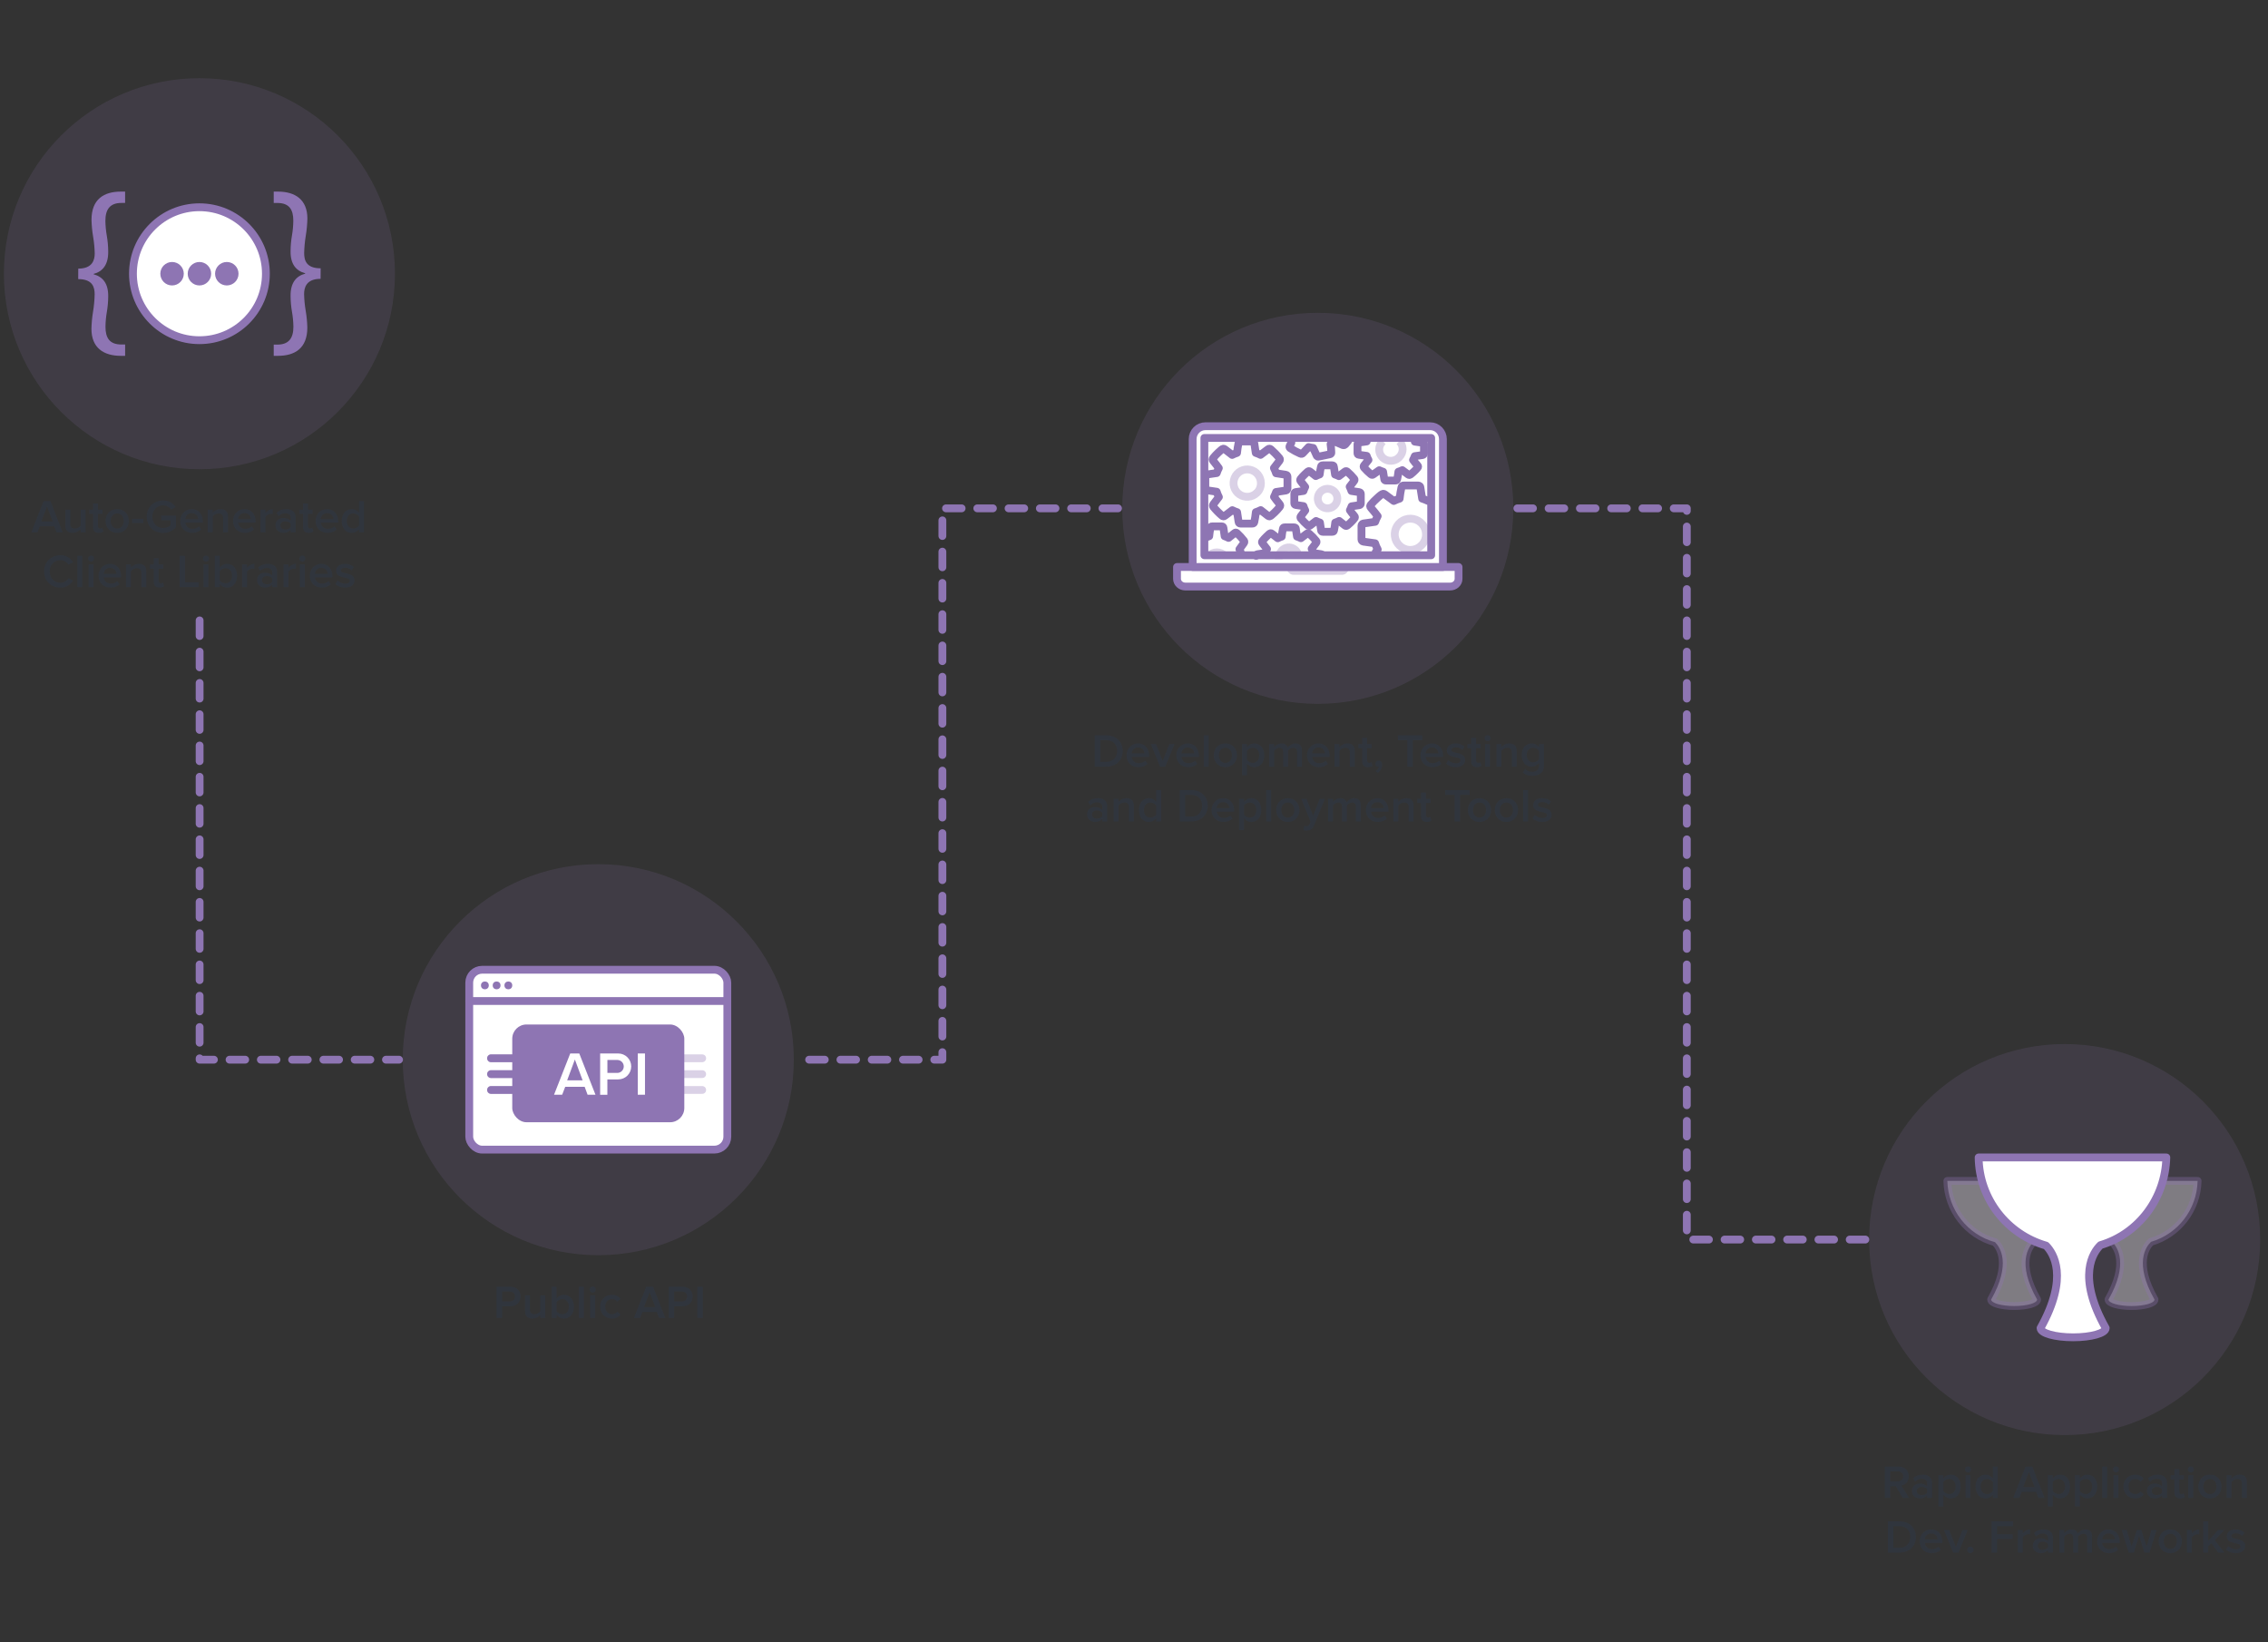 <?xml version="1.0" encoding="UTF-8"?>
<svg width="580px" height="420px" viewBox="0 0 580 420" version="1.1" xmlns="http://www.w3.org/2000/svg" xmlns:xlink="http://www.w3.org/1999/xlink" style="background: #FFFFFF;">
    <rect x="0" y="0" width="580" height="420" fill="#333333" stroke="none"/>
    <!-- Generator: Sketch 47.1 (45422) - http://www.bohemiancoding.com/sketch -->
    <title>illustrations/illustration-tech-details-2-v2</title>
    <desc>Created with Sketch.</desc>
    <defs></defs>
    <g id="Symbols" stroke="none" stroke-width="1" fill="none" fill-rule="evenodd">
        <g id="illustrations/illustration-tech-details-2-v2">
            <g id="Swagger" transform="translate(1, 20)">
                <path d="M15.04,116.136 L13.444,116.136 L12.856,114.588 L9.184,114.588 L8.596,116.136 L7,116.136 L10.144,108.132 L11.896,108.132 L15.04,116.136 Z M12.46,113.352 L11.02,109.536 L9.58,113.352 L12.46,113.352 Z M20.884,116.136 L20.884,110.34 L19.624,110.34 L19.624,114.408 C19.336,114.792 18.784,115.164 18.148,115.164 C17.428,115.164 16.972,114.876 16.972,113.976 L16.972,110.34 L15.712,110.34 L15.712,114.444 C15.712,115.62 16.336,116.28 17.584,116.28 C18.496,116.28 19.216,115.824 19.624,115.368 L19.624,116.136 L20.884,116.136 Z M24.268,116.28 C24.844,116.28 25.216,116.112 25.444,115.908 L25.144,114.948 C25.048,115.056 24.832,115.164 24.592,115.164 C24.232,115.164 24.04,114.864 24.04,114.468 L24.04,111.432 L25.216,111.432 L25.216,110.34 L24.04,110.34 L24.04,108.756 L22.78,108.756 L22.78,110.34 L21.82,110.34 L21.82,111.432 L22.78,111.432 L22.78,114.78 C22.78,115.752 23.284,116.28 24.268,116.28 Z M28.972,116.28 C27.124,116.28 25.996,114.888 25.996,113.232 C25.996,111.564 27.124,110.196 28.972,110.196 C30.82,110.196 31.948,111.564 31.948,113.232 C31.948,114.888 30.82,116.28 28.972,116.28 Z M28.972,115.164 C30.052,115.164 30.64,114.264 30.64,113.232 C30.64,112.212 30.052,111.312 28.972,111.312 C27.904,111.312 27.304,112.212 27.304,113.232 C27.304,114.264 27.904,115.164 28.972,115.164 Z M35.656,113.772 L35.656,112.692 L32.776,112.692 L32.776,113.772 L35.656,113.772 Z M40.72,116.292 C42.1,116.292 43.228,115.704 44.008,114.828 L44.008,111.84 L40.216,111.84 L40.216,113.076 L42.616,113.076 L42.616,114.312 C42.256,114.66 41.536,115.032 40.72,115.032 C39.136,115.032 37.96,113.808 37.96,112.14 C37.96,110.448 39.136,109.248 40.72,109.248 C41.608,109.248 42.364,109.716 42.796,110.316 L43.936,109.656 C43.3,108.744 42.28,108 40.72,108 C38.392,108 36.52,109.62 36.52,112.14 C36.52,114.648 38.392,116.292 40.72,116.292 Z M48.124,116.28 C46.372,116.28 45.088,115.068 45.088,113.232 C45.088,111.552 46.312,110.196 48.028,110.196 C49.768,110.196 50.872,111.516 50.872,113.34 L50.872,113.652 L46.408,113.652 C46.504,114.516 47.152,115.248 48.244,115.248 C48.82,115.248 49.48,115.02 49.9,114.6 L50.476,115.428 C49.888,115.98 49.036,116.28 48.124,116.28 Z M49.66,112.752 C49.624,112.068 49.156,111.228 48.016,111.228 C46.948,111.228 46.444,112.056 46.396,112.752 L49.66,112.752 Z M57.304,116.136 L57.304,112.056 C57.304,110.868 56.68,110.196 55.432,110.196 C54.52,110.196 53.764,110.664 53.38,111.12 L53.38,110.34 L52.12,110.34 L52.12,116.136 L53.38,116.136 L53.38,112.08 C53.68,111.696 54.232,111.312 54.868,111.312 C55.576,111.312 56.044,111.6 56.044,112.512 L56.044,116.136 L57.304,116.136 Z M61.624,116.28 C59.872,116.28 58.588,115.068 58.588,113.232 C58.588,111.552 59.812,110.196 61.528,110.196 C63.268,110.196 64.372,111.516 64.372,113.34 L64.372,113.652 L59.908,113.652 C60.004,114.516 60.652,115.248 61.744,115.248 C62.32,115.248 62.98,115.02 63.4,114.6 L63.976,115.428 C63.388,115.98 62.536,116.28 61.624,116.28 Z M63.16,112.752 C63.124,112.068 62.656,111.228 61.516,111.228 C60.448,111.228 59.944,112.056 59.896,112.752 L63.16,112.752 Z M66.88,116.136 L66.88,112.188 C67.132,111.768 67.84,111.408 68.38,111.408 C68.536,111.408 68.656,111.42 68.764,111.444 L68.764,110.196 C68.02,110.196 67.324,110.628 66.88,111.18 L66.88,110.34 L65.62,110.34 L65.62,116.136 L66.88,116.136 Z M74.596,116.136 L73.336,116.136 L73.336,115.5 C72.904,116.004 72.22,116.28 71.452,116.28 C70.516,116.28 69.448,115.632 69.448,114.36 C69.448,113.016 70.504,112.464 71.452,112.464 C72.244,112.464 72.904,112.716 73.336,113.208 L73.336,112.344 C73.336,111.672 72.772,111.264 71.98,111.264 C71.332,111.264 70.756,111.504 70.264,112.008 L69.736,111.132 C70.408,110.484 71.248,110.196 72.172,110.196 C73.468,110.196 74.596,110.736 74.596,112.284 L74.596,116.136 Z M71.956,115.416 C72.496,115.416 73.036,115.212 73.336,114.816 L73.336,113.928 C73.036,113.532 72.496,113.328 71.956,113.328 C71.248,113.328 70.708,113.748 70.708,114.372 C70.708,115.008 71.248,115.416 71.956,115.416 Z M77.98,116.28 C78.556,116.28 78.928,116.112 79.156,115.908 L78.856,114.948 C78.76,115.056 78.544,115.164 78.304,115.164 C77.944,115.164 77.752,114.864 77.752,114.468 L77.752,111.432 L78.928,111.432 L78.928,110.34 L77.752,110.34 L77.752,108.756 L76.492,108.756 L76.492,110.34 L75.532,110.34 L75.532,111.432 L76.492,111.432 L76.492,114.78 C76.492,115.752 76.996,116.28 77.98,116.28 Z M82.744,116.28 C80.992,116.28 79.708,115.068 79.708,113.232 C79.708,111.552 80.932,110.196 82.648,110.196 C84.388,110.196 85.492,111.516 85.492,113.34 L85.492,113.652 L81.028,113.652 C81.124,114.516 81.772,115.248 82.864,115.248 C83.44,115.248 84.1,115.02 84.52,114.6 L85.096,115.428 C84.508,115.98 83.656,116.28 82.744,116.28 Z M84.28,112.752 C84.244,112.068 83.776,111.228 82.636,111.228 C81.568,111.228 81.064,112.056 81.016,112.752 L84.28,112.752 Z M92.08,116.136 L90.82,116.136 L90.82,115.344 C90.376,115.92 89.716,116.28 88.96,116.28 C87.484,116.28 86.392,115.152 86.392,113.232 C86.392,111.36 87.472,110.196 88.96,110.196 C89.692,110.196 90.364,110.52 90.82,111.144 L90.82,108.132 L92.08,108.132 L92.08,116.136 Z M89.332,115.164 C89.92,115.164 90.544,114.816 90.82,114.384 L90.82,112.092 C90.544,111.66 89.92,111.312 89.332,111.312 C88.324,111.312 87.688,112.116 87.688,113.232 C87.688,114.36 88.324,115.164 89.332,115.164 Z M14.47,130.28 C16.078,130.28 17.074,129.428 17.686,128.468 L16.486,127.868 C16.102,128.528 15.322,129.032 14.47,129.032 C12.886,129.032 11.71,127.808 11.71,126.14 C11.71,124.448 12.886,123.248 14.47,123.248 C15.322,123.248 16.102,123.74 16.486,124.412 L17.674,123.788 C17.086,122.828 16.078,122 14.47,122 C12.106,122 10.27,123.668 10.27,126.14 C10.27,128.6 12.106,130.28 14.47,130.28 Z M20.026,130.136 L20.026,122.132 L18.766,122.132 L18.766,130.136 L20.026,130.136 Z M22.294,123.632 C22.726,123.632 23.074,123.284 23.074,122.852 C23.074,122.42 22.726,122.072 22.294,122.072 C21.862,122.072 21.514,122.42 21.514,122.852 C21.514,123.284 21.862,123.632 22.294,123.632 Z M22.918,130.136 L22.918,124.34 L21.658,124.34 L21.658,130.136 L22.918,130.136 Z M27.238,130.28 C25.486,130.28 24.202,129.068 24.202,127.232 C24.202,125.552 25.426,124.196 27.142,124.196 C28.882,124.196 29.986,125.516 29.986,127.34 L29.986,127.652 L25.522,127.652 C25.618,128.516 26.266,129.248 27.358,129.248 C27.934,129.248 28.594,129.02 29.014,128.6 L29.59,129.428 C29.002,129.98 28.15,130.28 27.238,130.28 Z M28.774,126.752 C28.738,126.068 28.27,125.228 27.13,125.228 C26.062,125.228 25.558,126.056 25.51,126.752 L28.774,126.752 Z M36.418,130.136 L36.418,126.056 C36.418,124.868 35.794,124.196 34.546,124.196 C33.634,124.196 32.878,124.664 32.494,125.12 L32.494,124.34 L31.234,124.34 L31.234,130.136 L32.494,130.136 L32.494,126.08 C32.794,125.696 33.346,125.312 33.982,125.312 C34.69,125.312 35.158,125.6 35.158,126.512 L35.158,130.136 L36.418,130.136 Z M39.802,130.28 C40.378,130.28 40.75,130.112 40.978,129.908 L40.678,128.948 C40.582,129.056 40.366,129.164 40.126,129.164 C39.766,129.164 39.574,128.864 39.574,128.468 L39.574,125.432 L40.75,125.432 L40.75,124.34 L39.574,124.34 L39.574,122.756 L38.314,122.756 L38.314,124.34 L37.354,124.34 L37.354,125.432 L38.314,125.432 L38.314,128.78 C38.314,129.752 38.818,130.28 39.802,130.28 Z M49.846,130.136 L49.846,128.9 L46.318,128.9 L46.318,122.132 L44.914,122.132 L44.914,130.136 L49.846,130.136 Z M51.682,123.632 C52.114,123.632 52.462,123.284 52.462,122.852 C52.462,122.42 52.114,122.072 51.682,122.072 C51.25,122.072 50.902,122.42 50.902,122.852 C50.902,123.284 51.25,123.632 51.682,123.632 Z M52.306,130.136 L52.306,124.34 L51.046,124.34 L51.046,130.136 L52.306,130.136 Z M55.198,128.396 C55.486,128.828 56.098,129.164 56.698,129.164 C57.694,129.164 58.33,128.36 58.33,127.232 C58.33,126.116 57.694,125.312 56.698,125.312 C56.098,125.312 55.486,125.66 55.198,126.092 L55.198,128.396 Z M55.198,130.136 L53.938,130.136 L53.938,122.132 L55.198,122.132 L55.198,125.144 C55.666,124.52 56.338,124.196 57.058,124.196 C58.558,124.196 59.638,125.36 59.638,127.232 C59.638,129.152 58.546,130.28 57.058,130.28 C56.314,130.28 55.642,129.92 55.198,129.344 L55.198,130.136 Z M62.17,130.136 L62.17,126.188 C62.422,125.768 63.13,125.408 63.67,125.408 C63.826,125.408 63.946,125.42 64.054,125.444 L64.054,124.196 C63.31,124.196 62.614,124.628 62.17,125.18 L62.17,124.34 L60.91,124.34 L60.91,130.136 L62.17,130.136 Z M69.886,130.136 L68.626,130.136 L68.626,129.5 C68.194,130.004 67.51,130.28 66.742,130.28 C65.806,130.28 64.738,129.632 64.738,128.36 C64.738,127.016 65.794,126.464 66.742,126.464 C67.534,126.464 68.194,126.716 68.626,127.208 L68.626,126.344 C68.626,125.672 68.062,125.264 67.27,125.264 C66.622,125.264 66.046,125.504 65.554,126.008 L65.026,125.132 C65.698,124.484 66.538,124.196 67.462,124.196 C68.758,124.196 69.886,124.736 69.886,126.284 L69.886,130.136 Z M67.246,129.416 C67.786,129.416 68.326,129.212 68.626,128.816 L68.626,127.928 C68.326,127.532 67.786,127.328 67.246,127.328 C66.538,127.328 65.998,127.748 65.998,128.372 C65.998,129.008 66.538,129.416 67.246,129.416 Z M72.778,130.136 L72.778,126.188 C73.03,125.768 73.738,125.408 74.278,125.408 C74.434,125.408 74.554,125.42 74.662,125.444 L74.662,124.196 C73.918,124.196 73.222,124.628 72.778,125.18 L72.778,124.34 L71.518,124.34 L71.518,130.136 L72.778,130.136 Z M76.318,123.632 C76.75,123.632 77.098,123.284 77.098,122.852 C77.098,122.42 76.75,122.072 76.318,122.072 C75.886,122.072 75.538,122.42 75.538,122.852 C75.538,123.284 75.886,123.632 76.318,123.632 Z M76.942,130.136 L76.942,124.34 L75.682,124.34 L75.682,130.136 L76.942,130.136 Z M81.262,130.28 C79.51,130.28 78.226,129.068 78.226,127.232 C78.226,125.552 79.45,124.196 81.166,124.196 C82.906,124.196 84.01,125.516 84.01,127.34 L84.01,127.652 L79.546,127.652 C79.642,128.516 80.29,129.248 81.382,129.248 C81.958,129.248 82.618,129.02 83.038,128.6 L83.614,129.428 C83.026,129.98 82.174,130.28 81.262,130.28 Z M82.798,126.752 C82.762,126.068 82.294,125.228 81.154,125.228 C80.086,125.228 79.582,126.056 79.534,126.752 L82.798,126.752 Z M87.25,130.28 C88.81,130.28 89.662,129.5 89.662,128.468 C89.662,126.164 86.158,126.932 86.158,125.912 C86.158,125.504 86.566,125.192 87.226,125.192 C87.958,125.192 88.594,125.504 88.942,125.888 L89.47,125 C88.954,124.544 88.21,124.196 87.226,124.196 C85.762,124.196 84.946,125 84.946,125.948 C84.946,128.18 88.45,127.364 88.45,128.504 C88.45,128.96 88.054,129.272 87.298,129.272 C86.554,129.272 85.75,128.888 85.342,128.468 L84.766,129.368 C85.366,129.956 86.254,130.28 87.25,130.28 Z" id="Label" fill="#303743" opacity="0.66"></path>
                <circle id="Oval" fill="#8E75B3" fill-rule="nonzero" opacity="0.15" cx="50" cy="50" r="50"></circle>
                <g id="Icon" transform="translate(19, 29)" fill-rule="nonzero">
                    <path d="M61.983,22.307 C58.298,22.307 57.767,24.578 57.767,26.206 C57.801,27.643 57.939,29.075 58.18,30.491 C58.418,31.907 58.557,33.339 58.593,34.776 C58.593,40.098 55.38,42 51.071,42 L50,42 L50,39.129 L50.936,39.129 C53.845,39.129 55.034,37.492 55.034,34.544 C55.014,33.271 54.892,32.002 54.672,30.748 C54.441,29.424 54.32,28.082 54.309,26.737 C54.259,23.361 55.709,21.596 58.045,20.987 L58.045,20.884 C55.709,20.25 54.259,18.562 54.309,15.185 C54.322,13.841 54.443,12.499 54.672,11.175 C54.884,9.941 54.996,8.691 55.009,7.438 C55.009,4.593 53.972,2.905 50.911,2.905 L50,2.905 L50,-5.55111512e-17 L51.088,-5.55111512e-17 C55.498,-5.55111512e-17 58.61,2.057 58.61,6.907 C58.575,8.375 58.437,9.838 58.197,11.286 C57.957,12.751 57.819,14.232 57.784,15.717 C57.784,17.559 58.306,19.616 62,19.616 L61.983,22.307 Z" id="Shape" fill="#8E75B3"></path>
                    <path d="M0.017,19.697 C3.694,19.697 4.224,17.426 4.224,15.797 C4.19,14.36 4.052,12.928 3.812,11.511 C3.574,10.095 3.436,8.663 3.4,7.226 C3.4,1.903 6.606,-5.55111512e-17 10.906,-5.55111512e-17 L11.992,-5.55111512e-17 L11.992,2.897 L11.041,2.897 C8.137,2.897 6.951,4.534 6.951,7.483 C6.972,8.756 7.093,10.026 7.313,11.28 C7.543,12.604 7.664,13.946 7.675,15.291 C7.725,18.669 6.278,20.434 3.947,21.043 L3.947,21.146 C6.278,21.78 7.725,23.469 7.675,26.846 C7.662,28.191 7.541,29.532 7.313,30.857 C7.103,32.083 6.99,33.324 6.976,34.569 C6.976,37.414 8.011,39.103 11.066,39.103 L12,39.103 L12,42 L10.889,42 C6.488,42 3.383,39.943 3.383,35.091 C3.417,33.623 3.555,32.16 3.795,30.711 C4.035,29.246 4.173,27.765 4.208,26.28 C4.208,24.437 3.686,22.38 0,22.38 L0.017,19.697 Z" id="Shape" fill="#8E75B3"></path>
                    <g id="Circle" transform="translate(14, 4)">
                        <circle id="Oval" stroke="#8E75B3" stroke-width="2" fill="#FFFFFF" stroke-linecap="round" stroke-linejoin="round" cx="17" cy="17" r="17"></circle>
                        <circle id="Oval" fill="#8E75B3" cx="10" cy="17" r="3"></circle>
                        <circle id="Oval" fill="#8E75B3" cx="17" cy="17" r="3"></circle>
                        <circle id="Oval" fill="#8E75B3" cx="24" cy="17" r="3"></circle>
                    </g>
                </g>
            </g>
            <g id="Public-API" transform="translate(103, 221)">
                <path d="M25.404,116.064 L24,116.064 L24,108.06 L27.528,108.06 C29.208,108.06 30.132,109.2 30.132,110.568 C30.132,111.924 29.196,113.064 27.528,113.064 L25.404,113.064 L25.404,116.064 Z M27.336,111.828 C28.128,111.828 28.692,111.324 28.692,110.568 C28.692,109.8 28.128,109.296 27.336,109.296 L25.404,109.296 L25.404,111.828 L27.336,111.828 Z M36.444,116.064 L36.444,110.268 L35.184,110.268 L35.184,114.336 C34.896,114.72 34.344,115.092 33.708,115.092 C32.988,115.092 32.532,114.804 32.532,113.904 L32.532,110.268 L31.272,110.268 L31.272,114.372 C31.272,115.548 31.896,116.208 33.144,116.208 C34.056,116.208 34.776,115.752 35.184,115.296 L35.184,116.064 L36.444,116.064 Z M39.336,114.324 C39.624,114.756 40.236,115.092 40.836,115.092 C41.832,115.092 42.468,114.288 42.468,113.16 C42.468,112.044 41.832,111.24 40.836,111.24 C40.236,111.24 39.624,111.588 39.336,112.02 L39.336,114.324 Z M39.336,116.064 L38.076,116.064 L38.076,108.06 L39.336,108.06 L39.336,111.072 C39.804,110.448 40.476,110.124 41.196,110.124 C42.696,110.124 43.776,111.288 43.776,113.16 C43.776,115.08 42.684,116.208 41.196,116.208 C40.452,116.208 39.78,115.848 39.336,115.272 L39.336,116.064 Z M46.308,116.064 L46.308,108.06 L45.048,108.06 L45.048,116.064 L46.308,116.064 Z M48.576,109.56 C49.008,109.56 49.356,109.212 49.356,108.78 C49.356,108.348 49.008,108 48.576,108 C48.144,108 47.796,108.348 47.796,108.78 C47.796,109.212 48.144,109.56 48.576,109.56 Z M49.2,116.064 L49.2,110.268 L47.94,110.268 L47.94,116.064 L49.2,116.064 Z M53.472,116.208 C54.612,116.208 55.284,115.716 55.692,115.176 L54.864,114.396 C54.54,114.852 54.096,115.092 53.532,115.092 C52.488,115.092 51.78,114.288 51.78,113.16 C51.78,112.032 52.488,111.24 53.532,111.24 C54.096,111.24 54.54,111.456 54.864,111.912 L55.692,111.156 C55.284,110.604 54.612,110.124 53.472,110.124 C51.72,110.124 50.484,111.408 50.484,113.16 C50.484,114.912 51.72,116.208 53.472,116.208 Z M67.152,116.064 L65.556,116.064 L64.968,114.516 L61.296,114.516 L60.708,116.064 L59.112,116.064 L62.256,108.06 L64.008,108.06 L67.152,116.064 Z M64.572,113.28 L63.132,109.464 L61.692,113.28 L64.572,113.28 Z M69.42,116.064 L68.016,116.064 L68.016,108.06 L71.544,108.06 C73.224,108.06 74.148,109.2 74.148,110.568 C74.148,111.924 73.212,113.064 71.544,113.064 L69.42,113.064 L69.42,116.064 Z M71.352,111.828 C72.144,111.828 72.708,111.324 72.708,110.568 C72.708,109.8 72.144,109.296 71.352,109.296 L69.42,109.296 L69.42,111.828 L71.352,111.828 Z M76.728,116.064 L76.728,108.06 L75.324,108.06 L75.324,116.064 L76.728,116.064 Z" id="Label" fill="#303743" opacity="0.66"></path>
                <circle id="Oval" fill="#8E75B3" fill-rule="nonzero" opacity="0.15" cx="50" cy="50" r="50"></circle>
                <g id="Icon" transform="translate(17, 27)">
                    <rect id="Rectangle" stroke="#8E75B3" stroke-width="2" fill="#FFFFFF" fill-rule="nonzero" stroke-linecap="round" stroke-linejoin="round" x="0" y="0" width="66" height="46" rx="3.3"></rect>
                    <path d="M0,8 L66,8" id="Shape" stroke="#8E75B3" stroke-width="2" stroke-linecap="round" stroke-linejoin="round"></path>
                    <circle id="Oval" fill="#8E75B3" fill-rule="nonzero" cx="4" cy="4" r="1"></circle>
                    <circle id="Oval" fill="#8E75B3" fill-rule="nonzero" cx="7" cy="4" r="1"></circle>
                    <circle id="Oval" fill="#8E75B3" fill-rule="nonzero" cx="10" cy="4" r="1"></circle>
                    <g id="1" transform="translate(5, 21)" stroke="#8E75B3" stroke-width="2" stroke-linecap="round" stroke-linejoin="round">
                        <path d="M0.573,1.64 L54.573,1.64" id="Shape" opacity="0.33"></path>
                        <path d="M0.573,1.64 L25.571,1.64" id="Shape"></path>
                    </g>
                    <g id="2" transform="translate(5, 25)" stroke="#8E75B3" stroke-width="2" stroke-linecap="round" stroke-linejoin="round">
                        <path d="M0.573,1.691 L54.573,1.691" id="Shape" opacity="0.33"></path>
                        <path d="M0.573,1.691 L46.573,1.691" id="Shape"></path>
                    </g>
                    <g id="3" transform="translate(5, 29)" stroke="#8E75B3" stroke-width="2" stroke-linecap="round" stroke-linejoin="round">
                        <path d="M0.573,1.743 L54.573,1.743" id="Shape" opacity="0.33"></path>
                        <path d="M0.573,1.743 L16.573,1.743" id="Shape"></path>
                    </g>
                    <g id="API" transform="translate(11, 14)" fill-rule="nonzero">
                        <rect id="Rectangle" fill="#8E75B3" x="0" y="5.55111512e-17" width="44" height="25" rx="3.64"></rect>
                        <g transform="translate(10, 7)" id="Shape" fill="#FFFFFF">
                            <path d="M8.516,8.939 L3.544,8.939 L2.765,10.961 L0.686,10.961 L4.829,0.413 L7.14,0.413 L11.283,10.961 L9.261,10.961 L8.516,8.939 Z M4.041,7.282 L7.994,7.282 L6.013,1.955 L4.041,7.282 Z"></path>
                            <path d="M12.476,0.413 L17.108,0.413 C18.938,0.413 20.422,1.897 20.422,3.728 C20.422,5.558 18.938,7.042 17.108,7.042 L14.324,7.042 L14.324,10.978 L12.476,10.978 L12.476,0.413 Z M16.859,2.071 L14.332,2.071 L14.332,5.385 L16.859,5.385 C17.775,5.385 18.517,4.643 18.517,3.728 C18.517,2.812 17.775,2.071 16.859,2.071 L16.859,2.071 Z"></path>
                            <polygon points="22.096 0.413 23.944 0.413 23.944 10.961 22.096 10.961"></polygon>
                        </g>
                    </g>
                </g>
            </g>
            <g id="Developer-Tools" transform="translate(278, 80)">
                <path d="M4.95,116.064 L1.962,116.064 L1.962,108.06 L4.938,108.06 C7.446,108.06 9.126,109.716 9.126,112.056 C9.126,114.42 7.446,116.064 4.95,116.064 Z M4.938,114.828 C6.678,114.828 7.686,113.58 7.686,112.056 C7.686,110.52 6.726,109.296 4.95,109.296 L3.366,109.296 L3.366,114.828 L4.938,114.828 Z M13.134,116.208 C11.382,116.208 10.098,114.996 10.098,113.16 C10.098,111.48 11.322,110.124 13.038,110.124 C14.778,110.124 15.882,111.444 15.882,113.268 L15.882,113.58 L11.418,113.58 C11.514,114.444 12.162,115.176 13.254,115.176 C13.83,115.176 14.49,114.948 14.91,114.528 L15.486,115.356 C14.898,115.908 14.046,116.208 13.134,116.208 Z M14.67,112.68 C14.634,111.996 14.166,111.156 13.026,111.156 C11.958,111.156 11.454,111.984 11.406,112.68 L14.67,112.68 Z M20.01,116.064 L22.374,110.268 L21.03,110.268 L19.338,114.612 L17.646,110.268 L16.29,110.268 L18.654,116.064 L20.01,116.064 Z M25.854,116.208 C24.102,116.208 22.818,114.996 22.818,113.16 C22.818,111.48 24.042,110.124 25.758,110.124 C27.498,110.124 28.602,111.444 28.602,113.268 L28.602,113.58 L24.138,113.58 C24.234,114.444 24.882,115.176 25.974,115.176 C26.55,115.176 27.21,114.948 27.63,114.528 L28.206,115.356 C27.618,115.908 26.766,116.208 25.854,116.208 Z M27.39,112.68 C27.354,111.996 26.886,111.156 25.746,111.156 C24.678,111.156 24.174,111.984 24.126,112.68 L27.39,112.68 Z M31.11,116.064 L31.11,108.06 L29.85,108.06 L29.85,116.064 L31.11,116.064 Z M35.37,116.208 C33.522,116.208 32.394,114.816 32.394,113.16 C32.394,111.492 33.522,110.124 35.37,110.124 C37.218,110.124 38.346,111.492 38.346,113.16 C38.346,114.816 37.218,116.208 35.37,116.208 Z M35.37,115.092 C36.45,115.092 37.038,114.192 37.038,113.16 C37.038,112.14 36.45,111.24 35.37,111.24 C34.302,111.24 33.702,112.14 33.702,113.16 C33.702,114.192 34.302,115.092 35.37,115.092 Z M42.75,116.208 C42.018,116.208 41.37,115.872 40.89,115.26 L40.89,118.272 L39.63,118.272 L39.63,110.268 L40.89,110.268 L40.89,111.06 C41.322,110.484 41.994,110.124 42.75,110.124 C44.25,110.124 45.318,111.252 45.318,113.16 C45.318,115.068 44.25,116.208 42.75,116.208 Z M42.378,115.092 C43.374,115.092 44.022,114.288 44.022,113.16 C44.022,112.032 43.374,111.24 42.378,111.24 C41.79,111.24 41.178,111.576 40.89,112.008 L40.89,114.3 C41.166,114.732 41.79,115.092 42.378,115.092 Z M54.954,116.064 L54.954,111.876 C54.954,110.7 54.342,110.124 53.286,110.124 C52.41,110.124 51.642,110.664 51.318,111.18 C51.126,110.556 50.598,110.124 49.734,110.124 C48.846,110.124 48.09,110.7 47.838,111.048 L47.838,110.268 L46.578,110.268 L46.578,116.064 L47.838,116.064 L47.838,112.008 C48.102,111.636 48.618,111.24 49.182,111.24 C49.866,111.24 50.13,111.66 50.13,112.284 L50.13,116.064 L51.39,116.064 L51.39,112.008 C51.642,111.624 52.17,111.24 52.734,111.24 C53.418,111.24 53.694,111.66 53.694,112.284 L53.694,116.064 L54.954,116.064 Z M59.274,116.208 C57.522,116.208 56.238,114.996 56.238,113.16 C56.238,111.48 57.462,110.124 59.178,110.124 C60.918,110.124 62.022,111.444 62.022,113.268 L62.022,113.58 L57.558,113.58 C57.654,114.444 58.302,115.176 59.394,115.176 C59.97,115.176 60.63,114.948 61.05,114.528 L61.626,115.356 C61.038,115.908 60.186,116.208 59.274,116.208 Z M60.81,112.68 C60.774,111.996 60.306,111.156 59.166,111.156 C58.098,111.156 57.594,111.984 57.546,112.68 L60.81,112.68 Z M68.454,116.064 L68.454,111.984 C68.454,110.796 67.83,110.124 66.582,110.124 C65.67,110.124 64.914,110.592 64.53,111.048 L64.53,110.268 L63.27,110.268 L63.27,116.064 L64.53,116.064 L64.53,112.008 C64.83,111.624 65.382,111.24 66.018,111.24 C66.726,111.24 67.194,111.528 67.194,112.44 L67.194,116.064 L68.454,116.064 Z M71.838,116.208 C72.414,116.208 72.786,116.04 73.014,115.836 L72.714,114.876 C72.618,114.984 72.402,115.092 72.162,115.092 C71.802,115.092 71.61,114.792 71.61,114.396 L71.61,111.36 L72.786,111.36 L72.786,110.268 L71.61,110.268 L71.61,108.684 L70.35,108.684 L70.35,110.268 L69.39,110.268 L69.39,111.36 L70.35,111.36 L70.35,114.708 C70.35,115.68 70.854,116.208 71.838,116.208 Z M75.474,115.608 C75.474,114.912 75.042,114.516 74.55,114.516 C74.094,114.516 73.734,114.888 73.734,115.332 C73.734,115.776 74.046,116.1 74.442,116.1 C74.526,116.1 74.622,116.076 74.646,116.064 C74.574,116.472 74.166,116.964 73.782,117.192 L74.358,117.66 C75.018,117.192 75.474,116.436 75.474,115.608 Z M83.298,116.064 L81.894,116.064 L81.894,109.296 L79.47,109.296 L79.47,108.06 L85.722,108.06 L85.722,109.296 L83.298,109.296 L83.298,116.064 Z M88.302,116.208 C86.55,116.208 85.266,114.996 85.266,113.16 C85.266,111.48 86.49,110.124 88.206,110.124 C89.946,110.124 91.05,111.444 91.05,113.268 L91.05,113.58 L86.586,113.58 C86.682,114.444 87.33,115.176 88.422,115.176 C88.998,115.176 89.658,114.948 90.078,114.528 L90.654,115.356 C90.066,115.908 89.214,116.208 88.302,116.208 Z M89.838,112.68 C89.802,111.996 89.334,111.156 88.194,111.156 C87.126,111.156 86.622,111.984 86.574,112.68 L89.838,112.68 Z M94.29,116.208 C95.85,116.208 96.702,115.428 96.702,114.396 C96.702,112.092 93.198,112.86 93.198,111.84 C93.198,111.432 93.606,111.12 94.266,111.12 C94.998,111.12 95.634,111.432 95.982,111.816 L96.51,110.928 C95.994,110.472 95.25,110.124 94.266,110.124 C92.802,110.124 91.986,110.928 91.986,111.876 C91.986,114.108 95.49,113.292 95.49,114.432 C95.49,114.888 95.094,115.2 94.338,115.2 C93.594,115.2 92.79,114.816 92.382,114.396 L91.806,115.296 C92.406,115.884 93.294,116.208 94.29,116.208 Z M99.714,116.208 C100.29,116.208 100.662,116.04 100.89,115.836 L100.59,114.876 C100.494,114.984 100.278,115.092 100.038,115.092 C99.678,115.092 99.486,114.792 99.486,114.396 L99.486,111.36 L100.662,111.36 L100.662,110.268 L99.486,110.268 L99.486,108.684 L98.226,108.684 L98.226,110.268 L97.266,110.268 L97.266,111.36 L98.226,111.36 L98.226,114.708 C98.226,115.68 98.73,116.208 99.714,116.208 Z M102.426,109.56 C102.858,109.56 103.206,109.212 103.206,108.78 C103.206,108.348 102.858,108 102.426,108 C101.994,108 101.646,108.348 101.646,108.78 C101.646,109.212 101.994,109.56 102.426,109.56 Z M103.05,116.064 L103.05,110.268 L101.79,110.268 L101.79,116.064 L103.05,116.064 Z M109.866,116.064 L109.866,111.984 C109.866,110.796 109.242,110.124 107.994,110.124 C107.082,110.124 106.326,110.592 105.942,111.048 L105.942,110.268 L104.682,110.268 L104.682,116.064 L105.942,116.064 L105.942,112.008 C106.242,111.624 106.794,111.24 107.43,111.24 C108.138,111.24 108.606,111.528 108.606,112.44 L108.606,116.064 L109.866,116.064 Z M113.862,118.416 C112.878,118.416 112.146,118.2 111.426,117.552 L112.014,116.64 C112.494,117.18 113.094,117.384 113.862,117.384 C114.69,117.384 115.578,117 115.578,115.764 L115.578,115.104 C115.134,115.692 114.474,116.076 113.718,116.076 C112.242,116.076 111.15,115.008 111.15,113.1 C111.15,111.216 112.218,110.124 113.718,110.124 C114.45,110.124 115.11,110.448 115.578,111.072 L115.578,110.268 L116.838,110.268 L116.838,115.764 C116.838,117.852 115.278,118.416 113.862,118.416 Z M114.09,114.948 C114.678,114.948 115.29,114.6 115.578,114.18 L115.578,112.008 C115.29,111.588 114.678,111.24 114.09,111.24 C113.082,111.24 112.446,111.984 112.446,113.1 C112.446,114.216 113.082,114.948 114.09,114.948 Z M5.148,130.064 L3.888,130.064 L3.888,129.428 C3.456,129.932 2.772,130.208 2.004,130.208 C1.068,130.208 0,129.56 0,128.288 C0,126.944 1.056,126.392 2.004,126.392 C2.796,126.392 3.456,126.644 3.888,127.136 L3.888,126.272 C3.888,125.6 3.324,125.192 2.532,125.192 C1.884,125.192 1.308,125.432 0.816,125.936 L0.288,125.06 C0.96,124.412 1.8,124.124 2.724,124.124 C4.02,124.124 5.148,124.664 5.148,126.212 L5.148,130.064 Z M2.508,129.344 C3.048,129.344 3.588,129.14 3.888,128.744 L3.888,127.856 C3.588,127.46 3.048,127.256 2.508,127.256 C1.8,127.256 1.26,127.676 1.26,128.3 C1.26,128.936 1.8,129.344 2.508,129.344 Z M11.964,130.064 L11.964,125.984 C11.964,124.796 11.34,124.124 10.092,124.124 C9.18,124.124 8.424,124.592 8.04,125.048 L8.04,124.268 L6.78,124.268 L6.78,130.064 L8.04,130.064 L8.04,126.008 C8.34,125.624 8.892,125.24 9.528,125.24 C10.236,125.24 10.704,125.528 10.704,126.44 L10.704,130.064 L11.964,130.064 Z M18.936,130.064 L17.676,130.064 L17.676,129.272 C17.232,129.848 16.572,130.208 15.816,130.208 C14.34,130.208 13.248,129.08 13.248,127.16 C13.248,125.288 14.328,124.124 15.816,124.124 C16.548,124.124 17.22,124.448 17.676,125.072 L17.676,122.06 L18.936,122.06 L18.936,130.064 Z M16.188,129.092 C16.776,129.092 17.4,128.744 17.676,128.312 L17.676,126.02 C17.4,125.588 16.776,125.24 16.188,125.24 C15.18,125.24 14.544,126.044 14.544,127.16 C14.544,128.288 15.18,129.092 16.188,129.092 Z M26.688,130.064 L23.7,130.064 L23.7,122.06 L26.676,122.06 C29.184,122.06 30.864,123.716 30.864,126.056 C30.864,128.42 29.184,130.064 26.688,130.064 Z M26.676,128.828 C28.416,128.828 29.424,127.58 29.424,126.056 C29.424,124.52 28.464,123.296 26.688,123.296 L25.104,123.296 L25.104,128.828 L26.676,128.828 Z M34.872,130.208 C33.12,130.208 31.836,128.996 31.836,127.16 C31.836,125.48 33.06,124.124 34.776,124.124 C36.516,124.124 37.62,125.444 37.62,127.268 L37.62,127.58 L33.156,127.58 C33.252,128.444 33.9,129.176 34.992,129.176 C35.568,129.176 36.228,128.948 36.648,128.528 L37.224,129.356 C36.636,129.908 35.784,130.208 34.872,130.208 Z M36.408,126.68 C36.372,125.996 35.904,125.156 34.764,125.156 C33.696,125.156 33.192,125.984 33.144,126.68 L36.408,126.68 Z M41.988,130.208 C41.256,130.208 40.608,129.872 40.128,129.26 L40.128,132.272 L38.868,132.272 L38.868,124.268 L40.128,124.268 L40.128,125.06 C40.56,124.484 41.232,124.124 41.988,124.124 C43.488,124.124 44.556,125.252 44.556,127.16 C44.556,129.068 43.488,130.208 41.988,130.208 Z M41.616,129.092 C42.612,129.092 43.26,128.288 43.26,127.16 C43.26,126.032 42.612,125.24 41.616,125.24 C41.028,125.24 40.416,125.576 40.128,126.008 L40.128,128.3 C40.404,128.732 41.028,129.092 41.616,129.092 Z M47.076,130.064 L47.076,122.06 L45.816,122.06 L45.816,130.064 L47.076,130.064 Z M51.336,130.208 C49.488,130.208 48.36,128.816 48.36,127.16 C48.36,125.492 49.488,124.124 51.336,124.124 C53.184,124.124 54.312,125.492 54.312,127.16 C54.312,128.816 53.184,130.208 51.336,130.208 Z M51.336,129.092 C52.416,129.092 53.004,128.192 53.004,127.16 C53.004,126.14 52.416,125.24 51.336,125.24 C50.268,125.24 49.668,126.14 49.668,127.16 C49.668,128.192 50.268,129.092 51.336,129.092 Z M55.356,132.332 C55.524,132.38 55.884,132.416 56.064,132.416 C56.964,132.404 57.648,132.092 58.044,131.108 L60.84,124.268 L59.496,124.268 L57.804,128.612 L56.112,124.268 L54.756,124.268 L57.144,130.136 L56.856,130.796 C56.688,131.18 56.424,131.3 56.016,131.3 C55.872,131.3 55.668,131.264 55.536,131.204 L55.356,132.332 Z M70.008,130.064 L70.008,125.876 C70.008,124.7 69.396,124.124 68.34,124.124 C67.464,124.124 66.696,124.664 66.372,125.18 C66.18,124.556 65.652,124.124 64.788,124.124 C63.9,124.124 63.144,124.7 62.892,125.048 L62.892,124.268 L61.632,124.268 L61.632,130.064 L62.892,130.064 L62.892,126.008 C63.156,125.636 63.672,125.24 64.236,125.24 C64.92,125.24 65.184,125.66 65.184,126.284 L65.184,130.064 L66.444,130.064 L66.444,126.008 C66.696,125.624 67.224,125.24 67.788,125.24 C68.472,125.24 68.748,125.66 68.748,126.284 L68.748,130.064 L70.008,130.064 Z M74.328,130.208 C72.576,130.208 71.292,128.996 71.292,127.16 C71.292,125.48 72.516,124.124 74.232,124.124 C75.972,124.124 77.076,125.444 77.076,127.268 L77.076,127.58 L72.612,127.58 C72.708,128.444 73.356,129.176 74.448,129.176 C75.024,129.176 75.684,128.948 76.104,128.528 L76.68,129.356 C76.092,129.908 75.24,130.208 74.328,130.208 Z M75.864,126.68 C75.828,125.996 75.36,125.156 74.22,125.156 C73.152,125.156 72.648,125.984 72.6,126.68 L75.864,126.68 Z M83.508,130.064 L83.508,125.984 C83.508,124.796 82.884,124.124 81.636,124.124 C80.724,124.124 79.968,124.592 79.584,125.048 L79.584,124.268 L78.324,124.268 L78.324,130.064 L79.584,130.064 L79.584,126.008 C79.884,125.624 80.436,125.24 81.072,125.24 C81.78,125.24 82.248,125.528 82.248,126.44 L82.248,130.064 L83.508,130.064 Z M86.892,130.208 C87.468,130.208 87.84,130.04 88.068,129.836 L87.768,128.876 C87.672,128.984 87.456,129.092 87.216,129.092 C86.856,129.092 86.664,128.792 86.664,128.396 L86.664,125.36 L87.84,125.36 L87.84,124.268 L86.664,124.268 L86.664,122.684 L85.404,122.684 L85.404,124.268 L84.444,124.268 L84.444,125.36 L85.404,125.36 L85.404,128.708 C85.404,129.68 85.908,130.208 86.892,130.208 Z M95.412,130.064 L94.008,130.064 L94.008,123.296 L91.584,123.296 L91.584,122.06 L97.836,122.06 L97.836,123.296 L95.412,123.296 L95.412,130.064 Z M100.356,130.208 C98.508,130.208 97.38,128.816 97.38,127.16 C97.38,125.492 98.508,124.124 100.356,124.124 C102.204,124.124 103.332,125.492 103.332,127.16 C103.332,128.816 102.204,130.208 100.356,130.208 Z M100.356,129.092 C101.436,129.092 102.024,128.192 102.024,127.16 C102.024,126.14 101.436,125.24 100.356,125.24 C99.288,125.24 98.688,126.14 98.688,127.16 C98.688,128.192 99.288,129.092 100.356,129.092 Z M107.244,130.208 C105.396,130.208 104.268,128.816 104.268,127.16 C104.268,125.492 105.396,124.124 107.244,124.124 C109.092,124.124 110.22,125.492 110.22,127.16 C110.22,128.816 109.092,130.208 107.244,130.208 Z M107.244,129.092 C108.324,129.092 108.912,128.192 108.912,127.16 C108.912,126.14 108.324,125.24 107.244,125.24 C106.176,125.24 105.576,126.14 105.576,127.16 C105.576,128.192 106.176,129.092 107.244,129.092 Z M112.764,130.064 L112.764,122.06 L111.504,122.06 L111.504,130.064 L112.764,130.064 Z M116.388,130.208 C117.948,130.208 118.8,129.428 118.8,128.396 C118.8,126.092 115.296,126.86 115.296,125.84 C115.296,125.432 115.704,125.12 116.364,125.12 C117.096,125.12 117.732,125.432 118.08,125.816 L118.608,124.928 C118.092,124.472 117.348,124.124 116.364,124.124 C114.9,124.124 114.084,124.928 114.084,125.876 C114.084,128.108 117.588,127.292 117.588,128.432 C117.588,128.888 117.192,129.2 116.436,129.2 C115.692,129.2 114.888,128.816 114.48,128.396 L113.904,129.296 C114.504,129.884 115.392,130.208 116.388,130.208 Z" id="Label" fill="#303743" opacity="0.66"></path>
                <circle id="Oval" fill="#8E75B3" fill-rule="nonzero" opacity="0.15" cx="59" cy="50" r="50"></circle>
                <g id="Laptop" transform="translate(23, 29)">
                    <path d="M0.025,36 L72,36 L72,39.028 C72,39.556 71.77,40.062 71.362,40.433 C70.954,40.804 70.402,41.008 69.83,41 L2.137,41 C0.957,41 0,40.117 0,39.028 L0,36 L0.025,36 Z" id="Shape" stroke="#8E75B3" stroke-width="2" fill="#FFFFFF" fill-rule="nonzero" stroke-linecap="round" stroke-linejoin="round"></path>
                    <path d="M28,36 L44,36 L44,36 C44,37.105 43.188,38 42.186,38 L29.814,38 C28.812,38 28,37.105 28,36 L28,36 Z" id="Shape" fill="#8E75B3" fill-rule="nonzero" opacity="0.33"></path>
                    <path d="M7.266,5.95704203e-15 L64.734,5.95704203e-15 C66.538,0 68,1.479 68,3.303 L68,36 L4,36 L4,3.303 C4,1.479 5.462,0 7.266,5.95704203e-15 Z" id="Shape" stroke="#8E75B3" stroke-width="2" fill="#FFFFFF" fill-rule="nonzero" stroke-linecap="round" stroke-linejoin="round"></path>
                    <rect id="Rectangle" stroke="#8E75B3" stroke-width="2" fill="#FFFFFF" fill-rule="nonzero" stroke-linecap="round" stroke-linejoin="round" x="7" y="3" width="58" height="30"></rect>
                    <path d="M26,34 C26,34 26,33.913 26,33.864 C26.015,32.705 26.648,31.666 27.612,31.222 C28.576,30.777 29.685,31.013 30.434,31.821 C30.679,32.099 30.871,32.428 31,32.79" id="Shape" stroke="#8E75B3" stroke-width="2" opacity="0.33"></path>
                    <g id="Cogs" transform="translate(7, 3)" stroke="#8E75B3" stroke-width="2">
                        <g id="Cog-5" transform="translate(40, 12)">
                            <path d="M17.173,4.101 C16.697,3.87 16.202,3.676 15.694,3.519 L15.233,0.626 C15.224,0.493 15.155,0.369 15.044,0.288 C14.931,0.199 14.788,0.152 14.641,0.154 L11,0.154 C10.712,0.13 10.454,0.322 10.408,0.595 C10.19,1.56 10.031,2.537 9.931,3.519 C9.416,3.677 8.915,3.877 8.435,4.117 L6.166,2.434 C6.046,2.338 5.896,2.282 5.739,2.277 C5.498,2.277 4.98,2.652 4.185,3.402 C3.594,3.926 3.045,4.491 2.541,5.092 C2.455,5.196 2.404,5.322 2.393,5.454 C2.399,5.594 2.457,5.728 2.557,5.831 C3.292,6.68 3.878,7.403 4.317,8.001 C4.053,8.461 3.838,8.946 3.675,9.448 L0.617,9.888 C0.489,9.914 0.377,9.988 0.305,10.092 C0.221,10.196 0.175,10.323 0.173,10.454 L0.173,13.945 C0.172,14.079 0.219,14.209 0.305,14.314 C0.388,14.421 0.512,14.492 0.65,14.511 L3.659,14.935 C3.822,15.482 4.048,16.009 4.333,16.508 L3.823,17.152" id="Shape" stroke-linecap="round" stroke-linejoin="round"></path>
                            <path d="M15.502,15.467 C14.153,16.816 12.038,17.024 10.452,15.964 C8.865,14.903 8.249,12.87 8.979,11.107 C9.71,9.344 11.584,8.343 13.455,8.715 C15.326,9.088 16.674,10.731 16.674,12.639 C16.69,13.703 16.266,14.726 15.502,15.467 L15.502,15.467 Z" id="Shape" opacity="0.33"></path>
                        </g>
                        <g id="Cog-6" transform="translate(39, 0)">
                            <path d="M2.506,0.894 L0.452,1.187 C0.368,1.204 0.293,1.252 0.245,1.321 C0.187,1.391 0.155,1.478 0.154,1.567 L0.154,3.94 C0.155,4.029 0.187,4.115 0.245,4.185 C0.307,4.251 0.393,4.291 0.486,4.296 L2.506,4.581 C2.617,4.943 2.77,5.294 2.961,5.625 C2.829,5.799 2.63,6.047 2.365,6.368 C2.1,6.69 1.913,6.925 1.802,7.072 C1.693,7.216 1.693,7.411 1.802,7.555 C2.353,8.196 2.962,8.789 3.624,9.327 C3.694,9.4 3.793,9.443 3.897,9.445 C3.997,9.448 4.095,9.414 4.17,9.351 L5.711,8.251 C6.031,8.405 6.363,8.534 6.704,8.639 L7.011,10.577 C7.015,10.667 7.06,10.751 7.135,10.806 C7.212,10.865 7.309,10.896 7.408,10.893 L9.892,10.893 C10.084,10.908 10.256,10.781 10.29,10.6 C10.436,9.953 10.544,9.298 10.613,8.639 C10.958,8.532 11.293,8.397 11.615,8.235 L13.138,9.374 C13.223,9.432 13.324,9.465 13.428,9.469 C13.588,9.469 13.933,9.219 14.463,8.718 C14.856,8.364 15.221,7.983 15.556,7.579 C15.622,7.512 15.657,7.424 15.656,7.333 C15.653,7.237 15.615,7.144 15.548,7.072 C14.996,6.455 14.601,5.97 14.364,5.617 C14.533,5.309 14.677,4.989 14.794,4.66 L16.84,4.367 C16.93,4.353 17.011,4.304 17.063,4.232 C17.121,4.162 17.152,4.076 17.154,3.987 L17.154,1.614 C17.154,1.525 17.122,1.438 17.063,1.369 L17.063,1.369 C17.008,1.296 16.924,1.247 16.831,1.234 L14.811,0.942" id="Shape" stroke-linecap="round" stroke-linejoin="round"></path>
                            <path d="M10.844,0.845 C11.991,1.964 11.991,3.776 10.844,4.896 L10.844,4.896 C10.114,5.684 8.997,6.016 7.94,5.759 C6.882,5.503 6.056,4.699 5.792,3.67 C5.528,2.641 5.87,1.554 6.68,0.845" id="Shape" opacity="0.33"></path>
                        </g>
                        <g id="Cog-4" transform="translate(23, 7)">
                            <path d="M16.859,7.007 C16.804,6.931 16.721,6.88 16.628,6.866 L14.608,6.56 C14.489,6.187 14.336,5.824 14.153,5.477 C14.285,5.295 14.484,5.036 14.749,4.699 C15.014,4.363 15.201,4.118 15.312,3.963 C15.369,3.89 15.401,3.8 15.403,3.707 C15.408,3.62 15.381,3.535 15.328,3.467 C14.777,2.79 14.167,2.161 13.507,1.589 C13.432,1.523 13.335,1.485 13.234,1.482 C13.136,1.477 13.04,1.513 12.969,1.581 L11.405,2.764 C11.085,2.603 10.753,2.467 10.412,2.359 L10.106,0.332 C10.101,0.238 10.056,0.15 9.981,0.092 C9.904,0.03 9.807,-0.002 9.708,0.001 L7.225,0.001 C7.034,-0.014 6.862,0.118 6.828,0.307 C6.677,0.973 6.563,1.647 6.489,2.325 C6.144,2.437 5.809,2.578 5.487,2.747 L4.006,1.589 C3.924,1.522 3.822,1.484 3.716,1.482 C3.556,1.482 3.209,1.758 2.673,2.309 C2.284,2.676 1.921,3.072 1.589,3.492 C1.531,3.565 1.496,3.655 1.49,3.748 C1.493,3.846 1.531,3.94 1.597,4.013 C2.088,4.608 2.483,5.116 2.781,5.535 C2.604,5.859 2.459,6.199 2.351,6.552 L0.298,6.858 C0.213,6.876 0.139,6.927 0.091,6.999 C0.033,7.072 0.001,7.162 0,7.255 L0,9.737 C0.001,9.83 0.033,9.92 0.091,9.993 C0.146,10.069 0.23,10.12 0.323,10.134 L2.342,10.431 C2.454,10.811 2.606,11.177 2.797,11.523 C2.665,11.705 2.466,11.964 2.202,12.301 C1.937,12.637 1.749,12.882 1.639,13.037 C1.53,13.187 1.53,13.391 1.639,13.541 C2.189,14.212 2.799,14.832 3.46,15.394 C3.53,15.471 3.629,15.516 3.733,15.518 C3.833,15.521 3.931,15.485 4.006,15.419 L5.562,14.236 C5.882,14.397 6.214,14.532 6.555,14.641 L6.861,16.668 C6.866,16.762 6.911,16.85 6.985,16.908 C7.063,16.97 7.16,17.002 7.259,16.999 L9.741,16.999 C9.933,17.014 10.105,16.882 10.139,16.693 C10.285,16.016 10.393,15.331 10.462,14.641 C10.807,14.53 11.142,14.389 11.463,14.22 L12.986,15.411 C13.071,15.471 13.171,15.506 13.276,15.51 C13.436,15.51 13.78,15.248 14.31,14.724 C14.703,14.354 15.068,13.956 15.403,13.533 C15.468,13.464 15.504,13.372 15.502,13.277 C15.5,13.176 15.462,13.079 15.394,13.004 C14.843,12.359 14.448,11.851 14.211,11.482 C14.38,11.16 14.524,10.825 14.641,10.481 L16.685,10.175 C16.776,10.16 16.857,10.109 16.909,10.034 C16.966,9.961 16.998,9.871 17,9.778 L17,7.288 C16.999,7.195 16.967,7.105 16.909,7.032 L16.859,7.007 Z" id="Shape" fill="#FFFFFF" fill-rule="nonzero" stroke-linecap="round" stroke-linejoin="round"></path>
                            <path d="M10.269,10.267 C9.426,11.111 8.103,11.242 7.111,10.579 C6.119,9.916 5.734,8.644 6.191,7.542 C6.648,6.44 7.821,5.815 8.991,6.049 C10.161,6.283 11.002,7.312 11,8.505 C11.009,9.168 10.745,9.805 10.269,10.267 L10.269,10.267 Z" id="Shape" opacity="0.33"></path>
                        </g>
                        <g id="cog-1" transform="translate(0, 22)">
                            <path d="M9.416,7.612 C9.296,7.214 9.142,6.827 8.957,6.456 C9.09,6.262 9.291,5.986 9.559,5.627 C9.826,5.268 10.016,5.006 10.127,4.841 C10.185,4.763 10.217,4.667 10.219,4.568 C10.224,4.476 10.198,4.385 10.144,4.312 C9.587,3.589 8.971,2.919 8.304,2.308 C8.228,2.237 8.13,2.196 8.029,2.194 C7.929,2.188 7.833,2.227 7.761,2.299 L6.181,3.562 C5.858,3.39 5.522,3.245 5.178,3.129 L4.868,0.967 C4.864,0.866 4.818,0.773 4.743,0.711 C4.665,0.645 4.567,0.61 4.467,0.614 L1.959,0.614 C1.765,0.597 1.591,0.738 1.557,0.94 C1.409,1.663 1.3,2.393 1.231,3.129 C0.883,3.248 0.544,3.399 0.22,3.579" id="Shape" stroke-linecap="round" stroke-linejoin="round"></path>
                            <path d="M1.189,8.093 C1.719,7.561 2.439,7.262 3.19,7.262 C3.941,7.262 4.661,7.561 5.191,8.093" id="Shape" opacity="0.33"></path>
                        </g>
                        <g id="Cog-2">
                            <path d="M21.131,9.582 C21.061,9.489 20.956,9.428 20.841,9.413 L18.337,9.033 C18.191,8.57 18.004,8.121 17.779,7.691 C17.941,7.465 18.186,7.144 18.514,6.73 C18.843,6.315 19.074,6.013 19.209,5.824 C19.28,5.734 19.32,5.624 19.322,5.509 C19.327,5.401 19.293,5.295 19.225,5.21 C18.543,4.371 17.789,3.592 16.972,2.883 C16.879,2.798 16.758,2.749 16.633,2.745 C16.51,2.738 16.39,2.782 16.301,2.866 L14.363,4.329 C13.968,4.127 13.557,3.957 13.135,3.82 L12.756,1.307 C12.748,1.192 12.692,1.086 12.602,1.016 C12.508,0.941 12.391,0.901 12.271,0.903 L9.234,0.903 C8.996,0.882 8.782,1.047 8.741,1.282 C8.56,2.123 8.428,2.973 8.346,3.828 C7.917,3.965 7.501,4.138 7.102,4.345 L5.22,2.883 C5.12,2.798 4.995,2.75 4.865,2.745 C4.665,2.745 4.235,3.071 3.572,3.723 C3.085,4.174 2.632,4.66 2.215,5.178 C2.144,5.268 2.102,5.378 2.094,5.493 C2.098,5.616 2.147,5.734 2.231,5.824 C2.84,6.563 3.327,7.193 3.693,7.716 C3.474,8.117 3.295,8.539 3.16,8.976 L0.616,9.356 C0.51,9.379 0.417,9.443 0.358,9.534 C0.287,9.624 0.247,9.735 0.245,9.849 L0.245,12.888 C0.244,13.005 0.284,13.12 0.358,13.211 C0.427,13.305 0.532,13.366 0.648,13.381 L3.152,13.753 C3.288,14.222 3.475,14.674 3.71,15.102 C3.543,15.329 3.298,15.649 2.975,16.064 C2.651,16.479 2.42,16.783 2.28,16.977 C2.143,17.165 2.143,17.42 2.28,17.608 C2.961,18.439 3.715,19.207 4.533,19.903 C4.62,19.999 4.743,20.054 4.873,20.056 C4.997,20.06 5.118,20.017 5.212,19.935 L7.142,18.472 C7.538,18.674 7.948,18.844 8.37,18.982 L8.75,21.495 C8.757,21.609 8.813,21.715 8.903,21.786 C8.997,21.861 9.114,21.901 9.234,21.899 L12.271,21.899 C12.509,21.919 12.723,21.755 12.764,21.519 C12.944,20.679 13.076,19.829 13.159,18.974 C13.588,18.837 14.004,18.664 14.403,18.456 L16.293,19.935 C16.398,20.009 16.521,20.051 16.649,20.056 C16.848,20.056 17.276,19.733 17.933,19.087 C18.418,18.627 18.868,18.133 19.282,17.608 C19.361,17.522 19.405,17.409 19.403,17.293 C19.399,17.167 19.351,17.046 19.266,16.953 C18.609,16.15 18.121,15.52 17.804,15.062 C18.013,14.661 18.192,14.245 18.337,13.817 L20.865,13.437 C20.977,13.418 21.076,13.354 21.139,13.26 C21.207,13.168 21.244,13.058 21.244,12.944 L21.244,9.906 C21.247,9.789 21.21,9.675 21.139,9.582 L21.131,9.582 Z" id="Shape" fill="#FFFFFF" fill-rule="nonzero" stroke-linecap="round" stroke-linejoin="round"></path>
                            <path d="M13.402,14.05 C12.21,15.218 10.361,15.382 8.982,14.442 C7.604,13.503 7.08,11.722 7.73,10.186 C8.381,8.65 10.025,7.786 11.658,8.122 C13.292,8.458 14.461,9.901 14.452,11.569 C14.467,12.5 14.095,13.395 13.426,14.042 L13.402,14.05 Z" id="Shape" opacity="0.33"></path>
                        </g>
                        <path d="M30.156,29.886 C30.101,29.81 30.017,29.759 29.924,29.745 L27.886,29.439 C27.766,29.064 27.614,28.701 27.43,28.353 C27.563,28.171 27.761,27.911 28.027,27.574 C28.292,27.237 28.48,26.992 28.59,26.837 C28.647,26.763 28.679,26.673 28.681,26.58 C28.686,26.494 28.66,26.408 28.607,26.34 C28.054,25.661 27.445,25.032 26.784,24.459 C26.708,24.392 26.611,24.354 26.51,24.351 C26.412,24.346 26.316,24.382 26.245,24.451 L24.679,25.635 C24.359,25.474 24.026,25.338 23.685,25.229 L23.378,23.199 C23.374,23.105 23.329,23.017 23.254,22.959 C23.177,22.897 23.08,22.865 22.981,22.868 L20.495,22.868 C20.303,22.852 20.131,22.985 20.097,23.175 C19.95,23.853 19.842,24.539 19.774,25.229 C19.428,25.341 19.093,25.483 18.771,25.652 L17.247,24.467 C17.165,24.4 17.063,24.362 16.957,24.359 C16.797,24.359 16.449,24.636 15.913,25.188 C15.523,25.556 15.16,25.952 14.827,26.373 C14.769,26.446 14.734,26.536 14.728,26.63 C14.731,26.728 14.769,26.822 14.836,26.895 C15.327,27.491 15.722,28 16.021,28.419 C15.843,28.744 15.699,29.085 15.59,29.439 L13.535,29.745 C13.45,29.763 13.376,29.814 13.328,29.886 C13.27,29.959 13.238,30.05 13.237,30.143" id="Shape" stroke-linecap="round" stroke-linejoin="round"></path>
                        <g id="Cog-2" transform="translate(21, 0)" stroke-linecap="round" stroke-linejoin="round">
                            <path d="M1.247,1.194 C1.033,1.597 0.883,1.89 0.795,2.075 C0.706,2.253 0.756,2.461 0.918,2.591 C1.744,3.133 2.623,3.608 3.545,4.011 C3.649,4.073 3.777,4.094 3.898,4.069 C4.014,4.047 4.117,3.988 4.186,3.902 L5.655,2.329 C6.039,2.43 6.432,2.506 6.829,2.555 L7.732,4.549 C7.765,4.644 7.843,4.721 7.945,4.76 C8.054,4.795 8.173,4.795 8.282,4.76 L11.089,4.178 C11.313,4.148 11.474,3.971 11.458,3.771 C11.443,3.04 11.38,2.311 11.27,1.587 C11.639,1.391 11.987,1.167 12.312,0.918 L14.422,1.827 C14.537,1.857 14.66,1.857 14.775,1.827 C14.961,1.788 15.287,1.442 15.752,0.787" id="Shape"></path>
                        </g>
                    </g>
                </g>
            </g>
            <g id="Grails" transform="translate(478, 267)">
                <path d="M10.204,116.064 L8.572,116.064 L6.808,113.076 L5.404,113.076 L5.404,116.064 L4,116.064 L4,108.06 L7.516,108.06 C9.1,108.06 10.144,109.08 10.144,110.568 C10.144,111.984 9.208,112.764 8.236,112.92 L10.204,116.064 Z M7.336,111.84 C8.128,111.84 8.704,111.336 8.704,110.556 C8.704,109.788 8.128,109.296 7.336,109.296 L5.404,109.296 L5.404,111.84 L7.336,111.84 Z M16.084,116.064 L14.824,116.064 L14.824,115.428 C14.392,115.932 13.708,116.208 12.94,116.208 C12.004,116.208 10.936,115.56 10.936,114.288 C10.936,112.944 11.992,112.392 12.94,112.392 C13.732,112.392 14.392,112.644 14.824,113.136 L14.824,112.272 C14.824,111.6 14.26,111.192 13.468,111.192 C12.82,111.192 12.244,111.432 11.752,111.936 L11.224,111.06 C11.896,110.412 12.736,110.124 13.66,110.124 C14.956,110.124 16.084,110.664 16.084,112.212 L16.084,116.064 Z M13.444,115.344 C13.984,115.344 14.524,115.14 14.824,114.744 L14.824,113.856 C14.524,113.46 13.984,113.256 13.444,113.256 C12.736,113.256 12.196,113.676 12.196,114.3 C12.196,114.936 12.736,115.344 13.444,115.344 Z M20.836,116.208 C20.104,116.208 19.456,115.872 18.976,115.26 L18.976,118.272 L17.716,118.272 L17.716,110.268 L18.976,110.268 L18.976,111.06 C19.408,110.484 20.08,110.124 20.836,110.124 C22.336,110.124 23.404,111.252 23.404,113.16 C23.404,115.068 22.336,116.208 20.836,116.208 Z M20.464,115.092 C21.46,115.092 22.108,114.288 22.108,113.16 C22.108,112.032 21.46,111.24 20.464,111.24 C19.876,111.24 19.264,111.576 18.976,112.008 L18.976,114.3 C19.252,114.732 19.876,115.092 20.464,115.092 Z M25.3,109.56 C25.732,109.56 26.08,109.212 26.08,108.78 C26.08,108.348 25.732,108 25.3,108 C24.868,108 24.52,108.348 24.52,108.78 C24.52,109.212 24.868,109.56 25.3,109.56 Z M25.924,116.064 L25.924,110.268 L24.664,110.268 L24.664,116.064 L25.924,116.064 Z M32.896,116.064 L31.636,116.064 L31.636,115.272 C31.192,115.848 30.532,116.208 29.776,116.208 C28.3,116.208 27.208,115.08 27.208,113.16 C27.208,111.288 28.288,110.124 29.776,110.124 C30.508,110.124 31.18,110.448 31.636,111.072 L31.636,108.06 L32.896,108.06 L32.896,116.064 Z M30.148,115.092 C30.736,115.092 31.36,114.744 31.636,114.312 L31.636,112.02 C31.36,111.588 30.736,111.24 30.148,111.24 C29.14,111.24 28.504,112.044 28.504,113.16 C28.504,114.288 29.14,115.092 30.148,115.092 Z M44.872,116.064 L43.276,116.064 L42.688,114.516 L39.016,114.516 L38.428,116.064 L36.832,116.064 L39.976,108.06 L41.728,108.06 L44.872,116.064 Z M42.292,113.28 L40.852,109.464 L39.412,113.28 L42.292,113.28 Z M48.82,116.208 C48.088,116.208 47.44,115.872 46.96,115.26 L46.96,118.272 L45.7,118.272 L45.7,110.268 L46.96,110.268 L46.96,111.06 C47.392,110.484 48.064,110.124 48.82,110.124 C50.32,110.124 51.388,111.252 51.388,113.16 C51.388,115.068 50.32,116.208 48.82,116.208 Z M48.448,115.092 C49.444,115.092 50.092,114.288 50.092,113.16 C50.092,112.032 49.444,111.24 48.448,111.24 C47.86,111.24 47.248,111.576 46.96,112.008 L46.96,114.3 C47.236,114.732 47.86,115.092 48.448,115.092 Z M55.768,116.208 C55.036,116.208 54.388,115.872 53.908,115.26 L53.908,118.272 L52.648,118.272 L52.648,110.268 L53.908,110.268 L53.908,111.06 C54.34,110.484 55.012,110.124 55.768,110.124 C57.268,110.124 58.336,111.252 58.336,113.16 C58.336,115.068 57.268,116.208 55.768,116.208 Z M55.396,115.092 C56.392,115.092 57.04,114.288 57.04,113.16 C57.04,112.032 56.392,111.24 55.396,111.24 C54.808,111.24 54.196,111.576 53.908,112.008 L53.908,114.3 C54.184,114.732 54.808,115.092 55.396,115.092 Z M60.856,116.064 L60.856,108.06 L59.596,108.06 L59.596,116.064 L60.856,116.064 Z M63.124,109.56 C63.556,109.56 63.904,109.212 63.904,108.78 C63.904,108.348 63.556,108 63.124,108 C62.692,108 62.344,108.348 62.344,108.78 C62.344,109.212 62.692,109.56 63.124,109.56 Z M63.748,116.064 L63.748,110.268 L62.488,110.268 L62.488,116.064 L63.748,116.064 Z M68.02,116.208 C69.16,116.208 69.832,115.716 70.24,115.176 L69.412,114.396 C69.088,114.852 68.644,115.092 68.08,115.092 C67.036,115.092 66.328,114.288 66.328,113.16 C66.328,112.032 67.036,111.24 68.08,111.24 C68.644,111.24 69.088,111.456 69.412,111.912 L70.24,111.156 C69.832,110.604 69.16,110.124 68.02,110.124 C66.268,110.124 65.032,111.408 65.032,113.16 C65.032,114.912 66.268,116.208 68.02,116.208 Z M76.168,116.064 L74.908,116.064 L74.908,115.428 C74.476,115.932 73.792,116.208 73.024,116.208 C72.088,116.208 71.02,115.56 71.02,114.288 C71.02,112.944 72.076,112.392 73.024,112.392 C73.816,112.392 74.476,112.644 74.908,113.136 L74.908,112.272 C74.908,111.6 74.344,111.192 73.552,111.192 C72.904,111.192 72.328,111.432 71.836,111.936 L71.308,111.06 C71.98,110.412 72.82,110.124 73.744,110.124 C75.04,110.124 76.168,110.664 76.168,112.212 L76.168,116.064 Z M73.528,115.344 C74.068,115.344 74.608,115.14 74.908,114.744 L74.908,113.856 C74.608,113.46 74.068,113.256 73.528,113.256 C72.82,113.256 72.28,113.676 72.28,114.3 C72.28,114.936 72.82,115.344 73.528,115.344 Z M79.552,116.208 C80.128,116.208 80.5,116.04 80.728,115.836 L80.428,114.876 C80.332,114.984 80.116,115.092 79.876,115.092 C79.516,115.092 79.324,114.792 79.324,114.396 L79.324,111.36 L80.5,111.36 L80.5,110.268 L79.324,110.268 L79.324,108.684 L78.064,108.684 L78.064,110.268 L77.104,110.268 L77.104,111.36 L78.064,111.36 L78.064,114.708 C78.064,115.68 78.568,116.208 79.552,116.208 Z M82.264,109.56 C82.696,109.56 83.044,109.212 83.044,108.78 C83.044,108.348 82.696,108 82.264,108 C81.832,108 81.484,108.348 81.484,108.78 C81.484,109.212 81.832,109.56 82.264,109.56 Z M82.888,116.064 L82.888,110.268 L81.628,110.268 L81.628,116.064 L82.888,116.064 Z M87.148,116.208 C85.3,116.208 84.172,114.816 84.172,113.16 C84.172,111.492 85.3,110.124 87.148,110.124 C88.996,110.124 90.124,111.492 90.124,113.16 C90.124,114.816 88.996,116.208 87.148,116.208 Z M87.148,115.092 C88.228,115.092 88.816,114.192 88.816,113.16 C88.816,112.14 88.228,111.24 87.148,111.24 C86.08,111.24 85.48,112.14 85.48,113.16 C85.48,114.192 86.08,115.092 87.148,115.092 Z M96.592,116.064 L96.592,111.984 C96.592,110.796 95.968,110.124 94.72,110.124 C93.808,110.124 93.052,110.592 92.668,111.048 L92.668,110.268 L91.408,110.268 L91.408,116.064 L92.668,116.064 L92.668,112.008 C92.968,111.624 93.52,111.24 94.156,111.24 C94.864,111.24 95.332,111.528 95.332,112.44 L95.332,116.064 L96.592,116.064 Z M7.786,130.064 L4.798,130.064 L4.798,122.06 L7.774,122.06 C10.282,122.06 11.962,123.716 11.962,126.056 C11.962,128.42 10.282,130.064 7.786,130.064 Z M7.774,128.828 C9.514,128.828 10.522,127.58 10.522,126.056 C10.522,124.52 9.562,123.296 7.786,123.296 L6.202,123.296 L6.202,128.828 L7.774,128.828 Z M15.97,130.208 C14.218,130.208 12.934,128.996 12.934,127.16 C12.934,125.48 14.158,124.124 15.874,124.124 C17.614,124.124 18.718,125.444 18.718,127.268 L18.718,127.58 L14.254,127.58 C14.35,128.444 14.998,129.176 16.09,129.176 C16.666,129.176 17.326,128.948 17.746,128.528 L18.322,129.356 C17.734,129.908 16.882,130.208 15.97,130.208 Z M17.506,126.68 C17.47,125.996 17.002,125.156 15.862,125.156 C14.794,125.156 14.29,125.984 14.242,126.68 L17.506,126.68 Z M22.846,130.064 L21.49,130.064 L19.126,124.268 L20.482,124.268 L22.174,128.612 L23.866,124.268 L25.21,124.268 L22.846,130.064 Z M25.882,130.196 C25.426,130.196 25.042,129.8 25.042,129.344 C25.042,128.9 25.426,128.516 25.882,128.516 C26.338,128.516 26.722,128.9 26.722,129.344 C26.722,129.8 26.338,130.196 25.882,130.196 Z M32.71,130.064 L32.71,126.596 L36.706,126.596 L36.706,125.36 L32.71,125.36 L32.71,123.296 L36.79,123.296 L36.79,122.06 L31.306,122.06 L31.306,130.064 L32.71,130.064 Z M39.286,130.064 L39.286,126.116 C39.538,125.696 40.246,125.336 40.786,125.336 C40.942,125.336 41.062,125.348 41.17,125.372 L41.17,124.124 C40.426,124.124 39.73,124.556 39.286,125.108 L39.286,124.268 L38.026,124.268 L38.026,130.064 L39.286,130.064 Z M47.002,130.064 L45.742,130.064 L45.742,129.428 C45.31,129.932 44.626,130.208 43.858,130.208 C42.922,130.208 41.854,129.56 41.854,128.288 C41.854,126.944 42.91,126.392 43.858,126.392 C44.65,126.392 45.31,126.644 45.742,127.136 L45.742,126.272 C45.742,125.6 45.178,125.192 44.386,125.192 C43.738,125.192 43.162,125.432 42.67,125.936 L42.142,125.06 C42.814,124.412 43.654,124.124 44.578,124.124 C45.874,124.124 47.002,124.664 47.002,126.212 L47.002,130.064 Z M44.362,129.344 C44.902,129.344 45.442,129.14 45.742,128.744 L45.742,127.856 C45.442,127.46 44.902,127.256 44.362,127.256 C43.654,127.256 43.114,127.676 43.114,128.3 C43.114,128.936 43.654,129.344 44.362,129.344 Z M57.01,130.064 L57.01,125.876 C57.01,124.7 56.398,124.124 55.342,124.124 C54.466,124.124 53.698,124.664 53.374,125.18 C53.182,124.556 52.654,124.124 51.79,124.124 C50.902,124.124 50.146,124.7 49.894,125.048 L49.894,124.268 L48.634,124.268 L48.634,130.064 L49.894,130.064 L49.894,126.008 C50.158,125.636 50.674,125.24 51.238,125.24 C51.922,125.24 52.186,125.66 52.186,126.284 L52.186,130.064 L53.446,130.064 L53.446,126.008 C53.698,125.624 54.226,125.24 54.79,125.24 C55.474,125.24 55.75,125.66 55.75,126.284 L55.75,130.064 L57.01,130.064 Z M61.33,130.208 C59.578,130.208 58.294,128.996 58.294,127.16 C58.294,125.48 59.518,124.124 61.234,124.124 C62.974,124.124 64.078,125.444 64.078,127.268 L64.078,127.58 L59.614,127.58 C59.71,128.444 60.358,129.176 61.45,129.176 C62.026,129.176 62.686,128.948 63.106,128.528 L63.682,129.356 C63.094,129.908 62.242,130.208 61.33,130.208 Z M62.866,126.68 C62.83,125.996 62.362,125.156 61.222,125.156 C60.154,125.156 59.65,125.984 59.602,126.68 L62.866,126.68 Z M71.71,130.064 L73.51,124.268 L72.19,124.268 L70.966,128.48 L69.598,124.268 L68.482,124.268 L67.102,128.48 L65.878,124.268 L64.57,124.268 L66.37,130.064 L67.69,130.064 L69.034,125.816 L70.39,130.064 L71.71,130.064 Z M77.014,130.208 C75.166,130.208 74.038,128.816 74.038,127.16 C74.038,125.492 75.166,124.124 77.014,124.124 C78.862,124.124 79.99,125.492 79.99,127.16 C79.99,128.816 78.862,130.208 77.014,130.208 Z M77.014,129.092 C78.094,129.092 78.682,128.192 78.682,127.16 C78.682,126.14 78.094,125.24 77.014,125.24 C75.946,125.24 75.346,126.14 75.346,127.16 C75.346,128.192 75.946,129.092 77.014,129.092 Z M82.534,130.064 L82.534,126.116 C82.786,125.696 83.494,125.336 84.034,125.336 C84.19,125.336 84.31,125.348 84.418,125.372 L84.418,124.124 C83.674,124.124 82.978,124.556 82.534,125.108 L82.534,124.268 L81.274,124.268 L81.274,130.064 L82.534,130.064 Z M90.862,130.064 L88.414,126.896 L90.814,124.268 L89.254,124.268 L86.698,127.064 L86.698,122.06 L85.438,122.06 L85.438,130.064 L86.698,130.064 L86.698,128.504 L87.514,127.664 L89.278,130.064 L90.862,130.064 Z M93.754,130.208 C95.314,130.208 96.166,129.428 96.166,128.396 C96.166,126.092 92.662,126.86 92.662,125.84 C92.662,125.432 93.07,125.12 93.73,125.12 C94.462,125.12 95.098,125.432 95.446,125.816 L95.974,124.928 C95.458,124.472 94.714,124.124 93.73,124.124 C92.266,124.124 91.45,124.928 91.45,125.876 C91.45,128.108 94.954,127.292 94.954,128.432 C94.954,128.888 94.558,129.2 93.802,129.2 C93.058,129.2 92.254,128.816 91.846,128.396 L91.27,129.296 C91.87,129.884 92.758,130.208 93.754,130.208 Z" id="Label" fill="#303743" opacity="0.66"></path>
                <circle id="Oval" fill="#8E75B3" fill-rule="nonzero" opacity="0.15" cx="50" cy="50" r="50"></circle>
                <g transform="translate(20, 29)" stroke="#8E75B3" fill-rule="nonzero" id="Shape" stroke-width="2" fill="#FFFFFF" stroke-linecap="round" stroke-linejoin="round">
                    <path d="M22.057,21.584 C28.984,19.582 33.821,13.271 34,6 L0,6 C0.176,13.372 5.137,19.748 12.191,21.667 C13.518,22.982 16.386,27.217 11.201,36.336 C11.201,37.243 13.831,38 17.078,38 C20.326,38 22.955,37.268 22.955,36.336 C17.664,27.017 20.812,22.799 22.057,21.584 Z" opacity="0.33"></path>
                    <path d="M52.078,21.584 C58.999,19.57 63.825,13.262 64,6 L30,6 C30.176,13.372 35.142,19.748 42.202,21.667 C43.531,22.982 46.402,27.217 41.212,36.336 C41.212,37.243 43.844,38 47.095,38 C50.346,38 52.977,37.268 52.977,36.336 C47.681,27.017 50.799,22.799 52.078,21.584 Z" opacity="0.33"></path>
                    <path d="M39.167,22.422 C48.931,19.515 55.741,10.445 56,0 L8,0 C8.133,10.689 15.367,19.698 25.233,22.542 C27.108,24.435 31.158,30.524 23.833,43.645 C23.833,44.947 27.55,46 32.167,46 C36.783,46 40.5,44.947 40.5,43.645 C32.95,30.233 37.367,24.16 39.167,22.422 Z"></path>
                </g>
            </g>
            <polyline id="Path-3" stroke="#8E75B3" stroke-width="2" stroke-linecap="round" stroke-linejoin="round" stroke-dasharray="4" points="51.049 158.656 51.049 271 102.049 271"></polyline>
            <polyline id="Path-3-Copy" stroke="#8E75B3" stroke-width="2" stroke-linecap="round" stroke-linejoin="round" stroke-dasharray="4" transform="translate(244.789, 200.5) scale(-1, 1) translate(-244.789, -200.5) " points="203.655 130 248.579 130 248.579 271 285.924 271"></polyline>
            <polyline id="Path-3-Copy-2" stroke="#8E75B3" stroke-width="2" stroke-linecap="round" stroke-linejoin="round" stroke-dasharray="4" points="388.029 130 431.374 130 431.374 317 479.248 317"></polyline>
        </g>
    </g>
</svg>